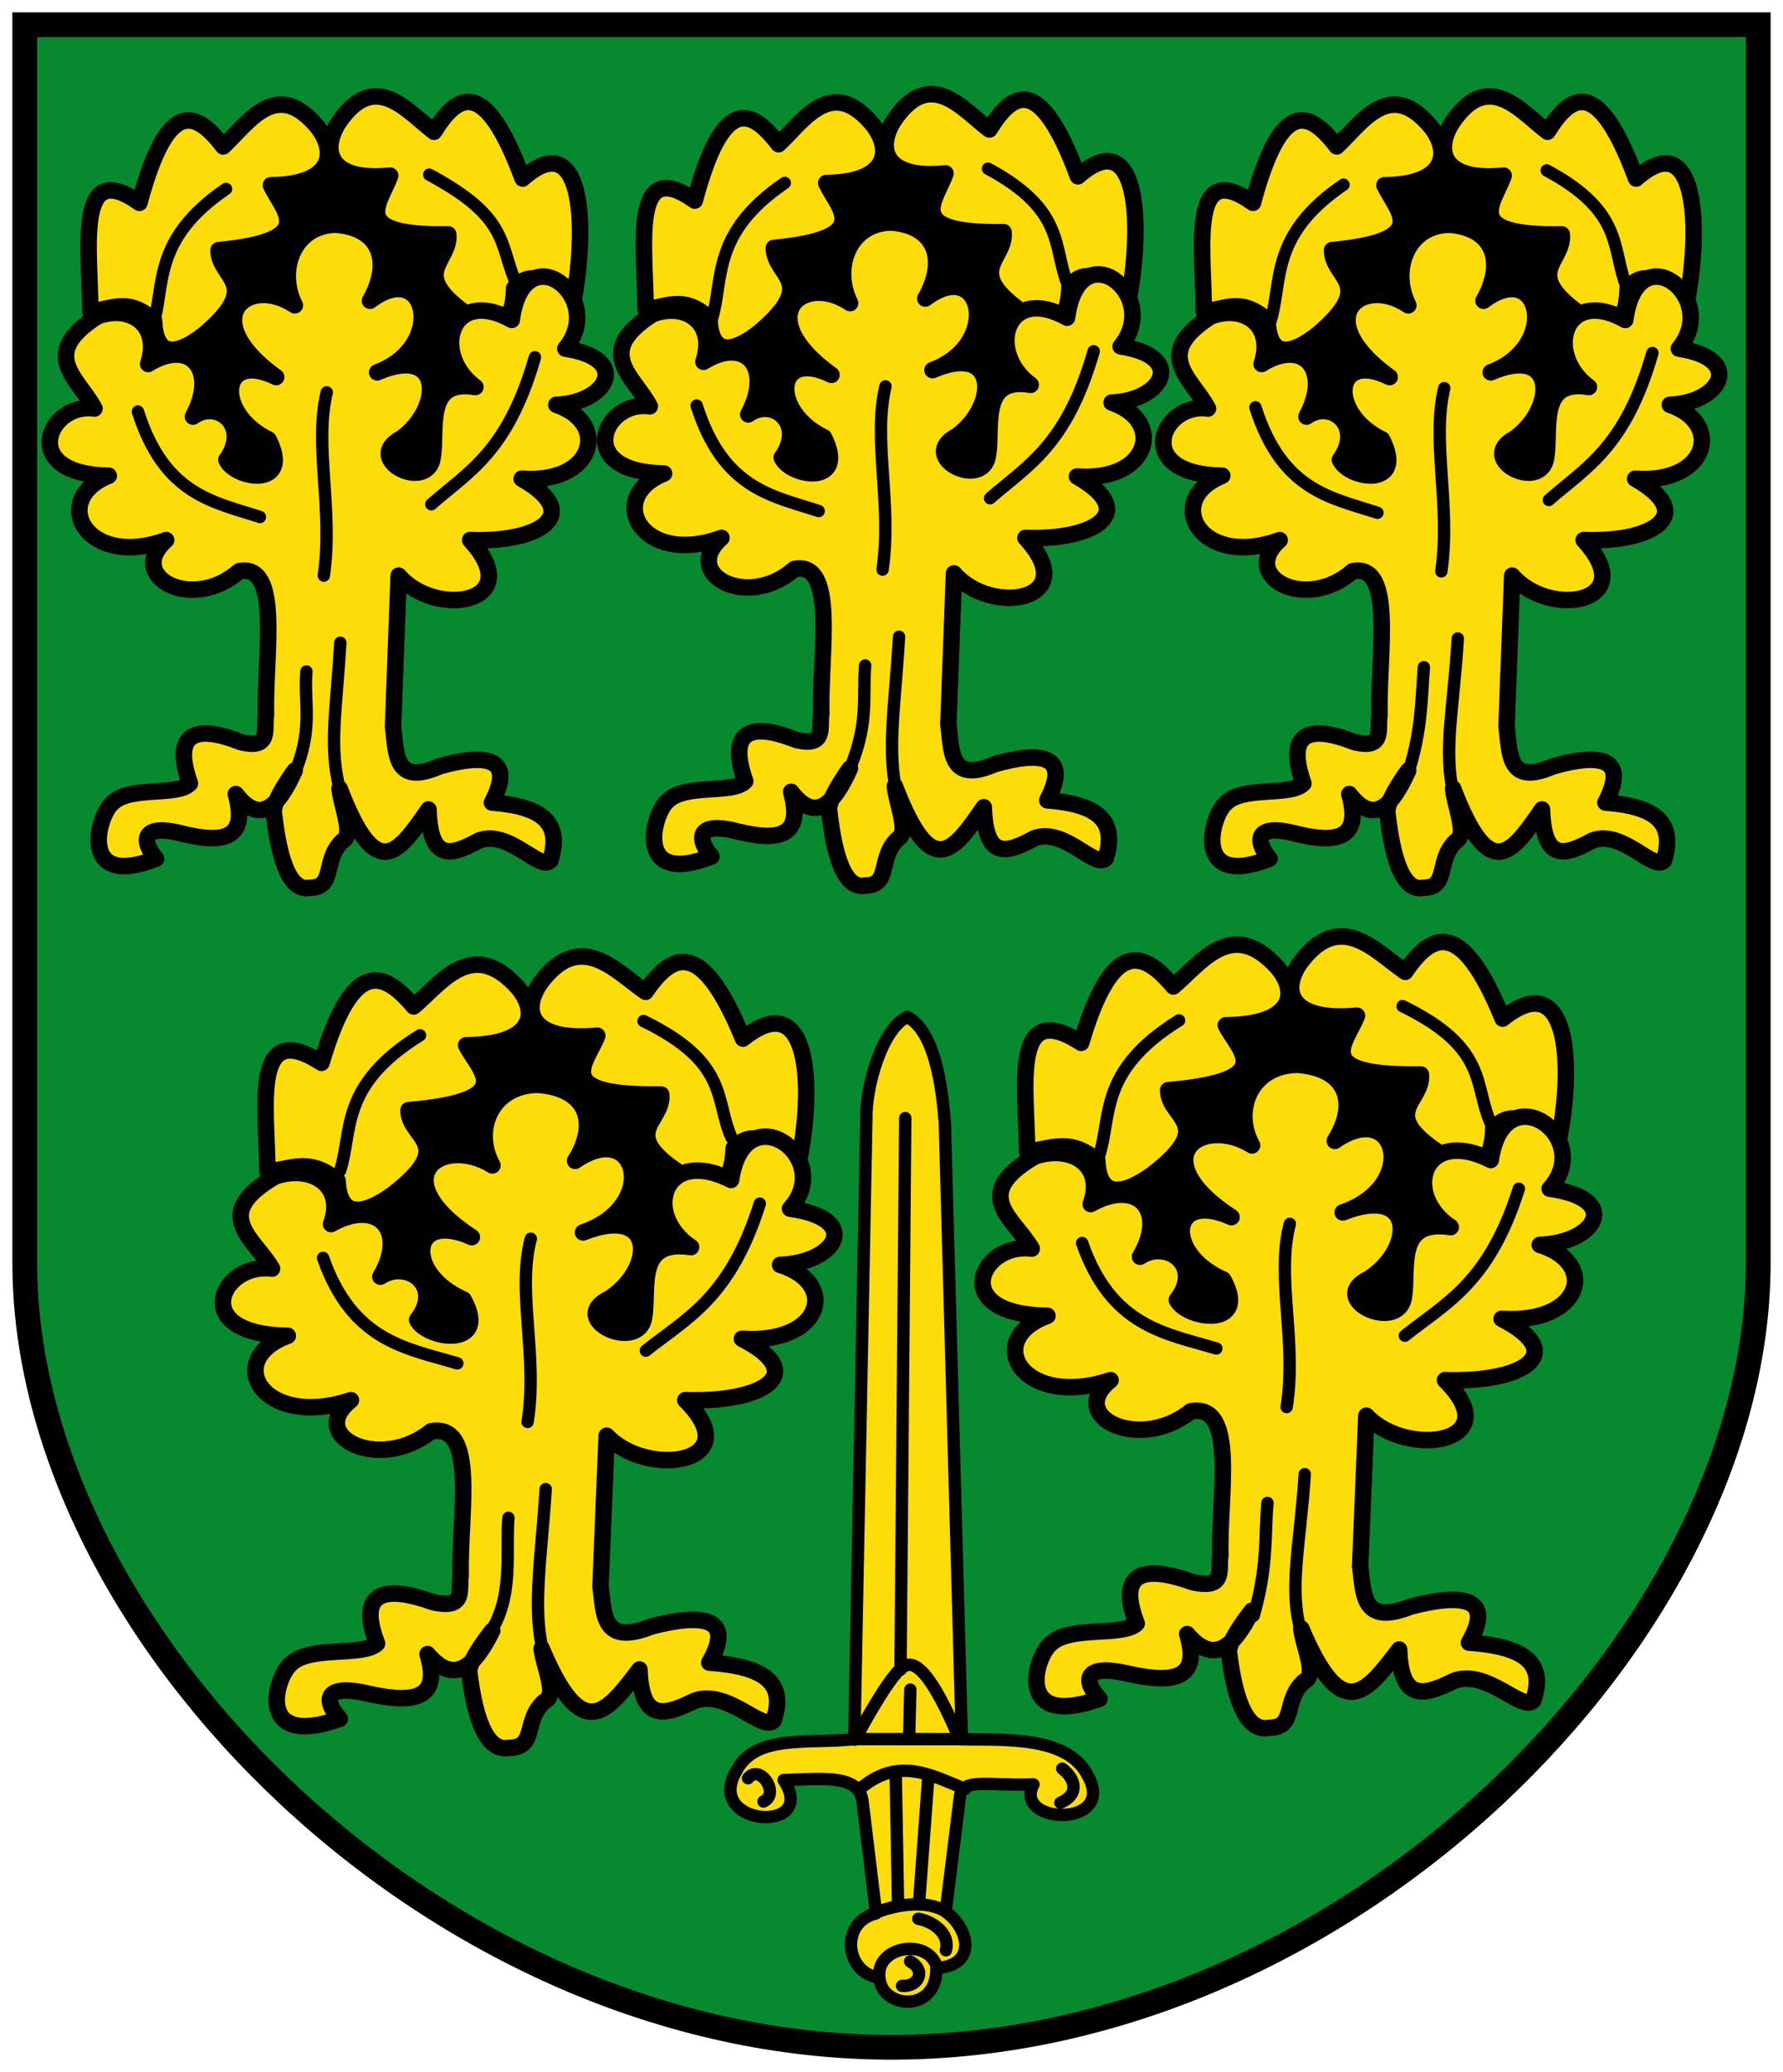 <!-- Created with Inkscape (http://www.inkscape.org/) -->
<svg xmlns:rdf="http://www.w3.org/1999/02/22-rdf-syntax-ns#" xmlns="http://www.w3.org/2000/svg" height="502" width="432" version="1.1" xmlns:cc="http://creativecommons.org/ns#" xmlns:xlink="http://www.w3.org/1999/xlink" xmlns:dc="http://purl.org/dc/elements/1.1/">

 <g transform="translate(0,-550.362)">
  <path stroke-linejoin="miter" d="m6,556.36,420,0,0,300c0,90-100,190-210,190s-210-100.04-210-190.04z" stroke="#000" stroke-linecap="butt" stroke-dasharray="none" stroke-width="6" fill="#078930"/>
  <g stroke-linejoin="round" transform="matrix(0.351,-0.356,0.356,0.351,182.489,296.291)" stroke="#000" stroke-linecap="round" stroke-dasharray="none" stroke-miterlimit="4" stroke-width="6">
   <path d="m-1001.4,1073.2c-10.217-13.146,5.487-32.673,21.074-22.984l34.118-42.906c8.165-10.476-6.034-21.301-19.572-34.38-6.538,31.168-43.754-12.088-12.519-19.532,19.023-5.687,33.716,16.213,50.673,30.023l218.32-207.04c10.618-10.909,36.276-25.148,48.885-20.424,5.295,16.074-17.68,41.88-23.668,48.959l-207,215.69c16.482,16.984,36.873,35.894,30.33,55.83-8.32,28.049-42.587-9.428-21.529-15.781-16.423-15.463-21.754-26.922-29.339-21.16l-44.494,34.199c2.337,12.714-7.18,29.742-22.562,15.926-15.477,15.867-32.812-5.168-22.676-16.396z" fill="#fcdd09"/>
   <path d="m-891.71,1019.3c12.185-29.165,13.958-44.646,3.748-43.554l192-186.06m-264.48,270.38,44.923-38.212m-53.701,32.325,43.581-44.535m-51.648-49.605c9.384-0.894,5.464,16.531-2.753,13.252m10.71,113.57c7.186-4.136,5.709-14.008,1.492-20.229m-28.675,17.205c5.078,6.022,13.632,3.31,11.18-5.524m118.27-13.132c1.059,8.615-3.389,14.697-12.401,10.989m-28.087-75.204,16.077-15.08m-90.864,62.971c9.021,3.783,22.089,11.632,25.88,23.152m-43.797,0c9.46-9.629,28.87,4.417,22.267,17.106m90.68-113.75c-11.207-0.34-37.771,7.851-40.257,8.458m-15.622,18.432c24.201,1.976,29.009,18.936,36.055,36.35m-20.461-55.189,38.71,39.3" fill="none"/>
  </g>
  <g id="g4227" transform="translate(381.575,-42.517)">
   <path d="m150.68,838.99c0,22.532-17.974,40.797-40.145,40.797-22.172,0-40.145-18.266-40.145-40.797,0-22.532,17.974-40.797,40.145-40.797,22.172,0,40.145,18.265,40.145,40.797z" transform="matrix(0.9,0,0,0.99,-401.504,-156.907)" fill="#000"/>
   <path stroke-linejoin="round" d="m-359.7,668.33c-0.043-15.101-3.728-37.462,11.911-26.315,6.768-25.215,13.536-22.525,20.303-13.663,6.209-5.808,12.946-16.831,22.958-4.557,4.779,6.355,3.211,13.816-11.402,13.958,2.894,6.265,11.795,13.392-12.696,15.728-0.028,6.798,11.005,8.104-3.505,20.417-7.796,6.121-11.815,4.503-12.113-3.333-6.274-5.794-10.319-2.689-15.457-2.234z" stroke="#000" stroke-linecap="round" stroke-miterlimit="4" stroke-dasharray="none" stroke-width="4" fill="#fcdd09"/>
   <path stroke-linejoin="round" d="m-242.45,664.87c3.115-17.867,2.032-41.562-12.504-28.736-9.047-24.335-15.533-20.907-21.453-11.339-6.71-5.089-14.425-15.308-23.259-1.985-4.172,6.853-1.927,14.102,12.624,12.621-2.304,6.554-10.506,14.633,14.074,14.238,0.652,6.761-10.205,9.285,5.361,19.924,8.318,5.224,10.436-0.27,10.598-6.868,5.71-6.461,9.406,2.263,14.559,2.146z" stroke="#000" stroke-linecap="round" stroke-miterlimit="4" stroke-dasharray="none" stroke-width="4" fill="#fcdd09"/>
   <path stroke-linejoin="round" d="m-357.98,669.53c8.069-2.973,15.398,2.132,12.293,11.533,10.387-6.407,16.876,1.622,10.859,12.748,6.14-4.338,13.897,2.404,8.103,10.462,2.032,4.635,16.287,7.067,10.216-4.925-13.165-6.379-11.691-21.789,1.837-15.115-19.639-14.102-6.906-25.056,4.524-17.386-4.29-8.495-0.274-19.374,9.94-19.525,11.087,0.839,13.452,9.337,8.278,18.426,13.829-10.516,18.689,10.99,1.742,17.342,16.011-6.919,15.898,8.727,5.832,15.987-9.572,5.034,6.492,13.16,7.631,4.545,1.094-6.722-1.986-19.025,10.333-16.977-10.824-7.944-6.082-24.567,8.807-16.259,2.868-21.35,23.247-5.512,12.984,6.949,16.168,2.503,10.089,13.163-2.185,13.615,13.082,4.442,9.237,19.228-8.399,17.91,15.199,8.621,4.41,15.511-12.481,14.865,14.083,15.347-8.364,19.066-17.312,8.613l-1.369,36.556c0.853,6.403,0.177,14.488,11.241,9.659,10.838-3.088,18.601-2.455,12.722,8.759,12.203,0.953,16.982,4.828,14.17,14.039-2.473,2.747-10.124-7.648-17.367-4.815-6.454,3.501-11.778,5.403-12.179-7.55-7.192,10.377-12.54,18.504-21.543-5.087,0.452,4.443,3.579,11.34,0.704,12.733-4.875,4.581-1.608,11.307-7.889,11.333-4.623,0.931-7.388-5.928-8.748-18.293-0.308-2.805,5.041-10.087,5.041-10.087-3.957,8.85-8.419,13.247-14.244,5.662,2.936,10.601-2.575,12.132-12.776,9.659-10.266-2.708-10.117,1.77-6.535,6.017-19.055,7.457-14.1-10.592-10.638-13.442,4.277-4.341,15.806-1.569,18.829-4.807-5.037-14.284,3.904-13.343,12.241-10.031,7.571,1.915,5.621-3.152,6.186-6.375-0.354-14.793,3.847-37.069-6.529-35.001-11.424,10.092-27.557,1.155-17.656-7.542-19.407,7.108-28.341-9.809-13.902-15.595-22.222-0.331-14.614-17.915-3.465-16.273-3.826-7.321-13.766-13.058,0.704-22.326z" stroke="#000" stroke-linecap="round" stroke-miterlimit="4" stroke-dasharray="none" stroke-width="4" fill="#fcdd09"/>
  </g>
  <use xlink:href="#g4227" transform="translate(134.547,-0.538)" height="502" width="432" y="0" x="0"/>
  <use xlink:href="#g4227" transform="translate(269.792,4.8063384e-8)" height="502" width="432" y="0" x="0"/>
  <g id="g4282" transform="translate(431.626,-30.138)">
   <g transform="matrix(0.99,0,0,0.99,-411.886,39.853)">
    <path d="m150.68,838.99c0,22.532-17.974,40.797-40.145,40.797-22.172,0-40.145-18.266-40.145-40.797,0-22.532,17.974-40.797,40.145-40.797,22.172,0,40.145,18.265,40.145,40.797z" fill="#000"/>
   </g>
   <path stroke-linejoin="round" d="m-366.83,864.31c-0.048-15.101-4.1-37.462,13.102-26.315,7.445-25.215,14.889-22.525,22.334-13.663,6.829-5.808,14.241-16.831,25.254-4.557,5.257,6.355,3.532,13.816-12.542,13.958,3.183,6.265,12.974,13.392-13.965,15.728-0.031,6.798,12.106,8.104-3.856,20.417-8.575,6.121-12.996,4.503-13.324-3.333-6.901-5.794-11.351-2.689-17.003-2.234z" stroke="#000" stroke-linecap="round" stroke-miterlimit="4" stroke-dasharray="none" stroke-width="4" fill="#fcdd09"/>
   <path stroke-linejoin="round" d="m-237.86,860.86c3.427-17.867,2.235-41.562-13.755-28.736-9.951-24.335-17.087-20.907-23.599-11.339-7.381-5.089-15.867-15.308-25.585-1.985-4.589,6.853-2.12,14.102,13.887,12.621-2.534,6.554-11.556,14.633,15.481,14.238,0.717,6.761-11.226,9.285,5.897,19.924,9.149,5.224,11.479-0.27,11.658-6.868,6.281-6.461,10.347,2.263,16.015,2.146z" stroke="#000" stroke-linecap="round" stroke-miterlimit="4" stroke-dasharray="none" stroke-width="4" fill="#fcdd09"/>
   <path stroke-linejoin="round" d="m-364.94,865.52c8.877-2.973,16.937,2.132,13.522,11.533,11.426-6.407,18.564,1.622,11.945,12.748,6.755-4.338,15.287,2.404,8.914,10.462,2.235,4.635,17.916,7.067,11.238-4.925-14.482-6.379-12.861-21.789,2.02-15.115-21.603-14.102-7.597-25.056,4.977-17.386-4.719-8.495-0.301-19.374,10.934-19.525,12.195,0.839,14.797,9.337,9.106,18.426,15.212-10.516,20.558,10.99,1.917,17.342,17.612-6.919,17.488,8.727,6.415,15.987-10.529,5.034,7.142,13.16,8.395,4.545,1.203-6.722-2.184-19.025,11.367-16.977-11.907-7.944-6.69-24.567,9.688-16.259,3.155-21.35,25.571-5.512,14.283,6.949,17.785,2.503,11.098,13.163-2.404,13.615,14.39,4.442,10.16,19.228-9.239,17.91,16.719,8.621,4.851,15.511-13.729,14.865,15.492,15.347-9.2,19.066-19.044,8.613l-1.506,36.556c0.938,6.403,0.195,14.488,12.365,9.659,11.922-3.088,20.461-2.455,13.994,8.759,13.424,0.953,18.68,4.828,15.587,14.039-2.72,2.747-11.136-7.648-19.104-4.815-7.099,3.501-12.956,5.403-13.397-7.55-7.911,10.377-13.794,18.504-23.698-5.087,0.497,4.443,3.937,11.34,0.774,12.733-5.363,4.581-1.769,11.307-8.678,11.333-5.086,0.931-8.127-5.928-9.622-18.293-0.339-2.805,5.545-10.087,5.545-10.087-4.352,8.85-9.261,13.247-15.668,5.662,3.23,10.601-2.833,12.132-14.054,9.659-11.293-2.708-11.129,1.77-7.188,6.017-20.96,7.457-15.51-10.592-11.702-13.442,4.705-4.341,17.387-1.569,20.712-4.807-5.54-14.284,4.295-13.343,13.465-10.031,8.328,1.915,6.183-3.152,6.804-6.375-0.39-14.793,4.232-37.069-7.182-35.001-12.567,10.092-30.312,1.155-19.422-7.542-21.348,7.108-31.175-9.809-15.292-15.595-24.444-0.331-16.075-17.915-3.812-16.273-4.208-7.321-15.143-13.058,0.774-22.326z" stroke="#000" stroke-linecap="round" stroke-miterlimit="4" stroke-dasharray="none" stroke-width="4" fill="#fcdd09"/>
  </g>
  <use xlink:href="#g4282" transform="translate(184.06,-4.844)" height="502" width="432" y="0" x="0"/>
  <path stroke-linejoin="round" d="m339.83,794.12c20.695,10.099,17.227,18.951,21.277,28.192m-75.436-24.74c-19.57,12.136-16.258,23.174-19.356,32.776m40.776,84.133c-0.732,8.205,0.151,15.18-3.342,27.348m12.375-34.317c-1.084,16.833-3.841,27.321-1.038,37.674m52.911-106.84c-7.272,22.985-17.72,27.708-27.614,35.615m-78.198-22.453c7.083,20.255,20.134,21.86,32.518,25.55m17.807-30.195c-3.422,12.898,1.775,28.284-0.774,44.389m-155.81-93.52c20.695,10.099,17.227,18.951,21.277,28.192m-75.436-24.74c-19.57,12.136-16.258,23.174-19.356,32.776m40.776,84.133c-0.707,8.237,1.405,19.158-4.645,28.13m13.678-35.099c-1.084,16.833-3.32,29.406-0.516,39.76m52.39-108.92c-7.272,22.985-17.72,27.708-27.614,35.615m-78.198-22.47c7.083,20.255,20.134,21.86,32.518,25.55m17.807-30.195c-3.422,12.898,1.775,28.284-0.774,44.389m246.92-303.2c18.814,10.099,15.661,18.951,19.343,28.192m-68.578-24.74c-17.791,12.136-14.78,23.174-17.596,32.776m37.069,84.133c-0.666,8.205-0.509,16.231-4.223,26.785m12.435-33.753c-0.986,16.833-3.556,27.304-1.007,37.657m48.17-106.82c-6.611,22.985-16.109,27.708-25.104,35.615m-71.089-22.453c6.439,20.255,18.304,21.86,29.562,25.55m16.188-30.195c-3.111,12.898,1.614,28.284-0.704,44.389m-109.84-97.56c18.814,10.099,15.661,18.951,19.343,28.192m-68.578-24.74c-17.791,12.136-14.78,23.174-17.596,32.776m37.069,84.133c-0.666,8.205,1.107,14.616-4.492,26.785m12.704-33.753c-0.986,16.833-3.018,27.842-0.469,38.195m47.627-107.36c-6.611,22.985-16.109,27.708-25.104,35.615m-71.089-22.453c6.439,20.255,18.304,21.86,29.562,25.55m16.188-30.195c-3.111,12.898,1.614,28.284-0.704,44.389m-109.84-95.68c18.814,10.099,17.006,16.26,20.689,25.501m-69.922-22.05c-17.79,12.14-14.78,23.18-17.596,32.78m37.069,84.133c-0.666,8.205,2.01,14.347-3.685,26.516m11.896-33.484c-0.986,16.833-2.749,24.882-0.2,35.235m47.358-104.4c-6.611,22.985-16.109,27.708-25.104,35.615m-71.092-22.46c6.439,20.255,18.304,21.86,29.562,25.55m16.188-30.195c-3.111,12.898,1.614,28.284-0.704,44.389" stroke="#000" stroke-linecap="round" stroke-miterlimit="4" stroke-dasharray="none" stroke-width="3" fill="none"/>
 </g>
</svg>

